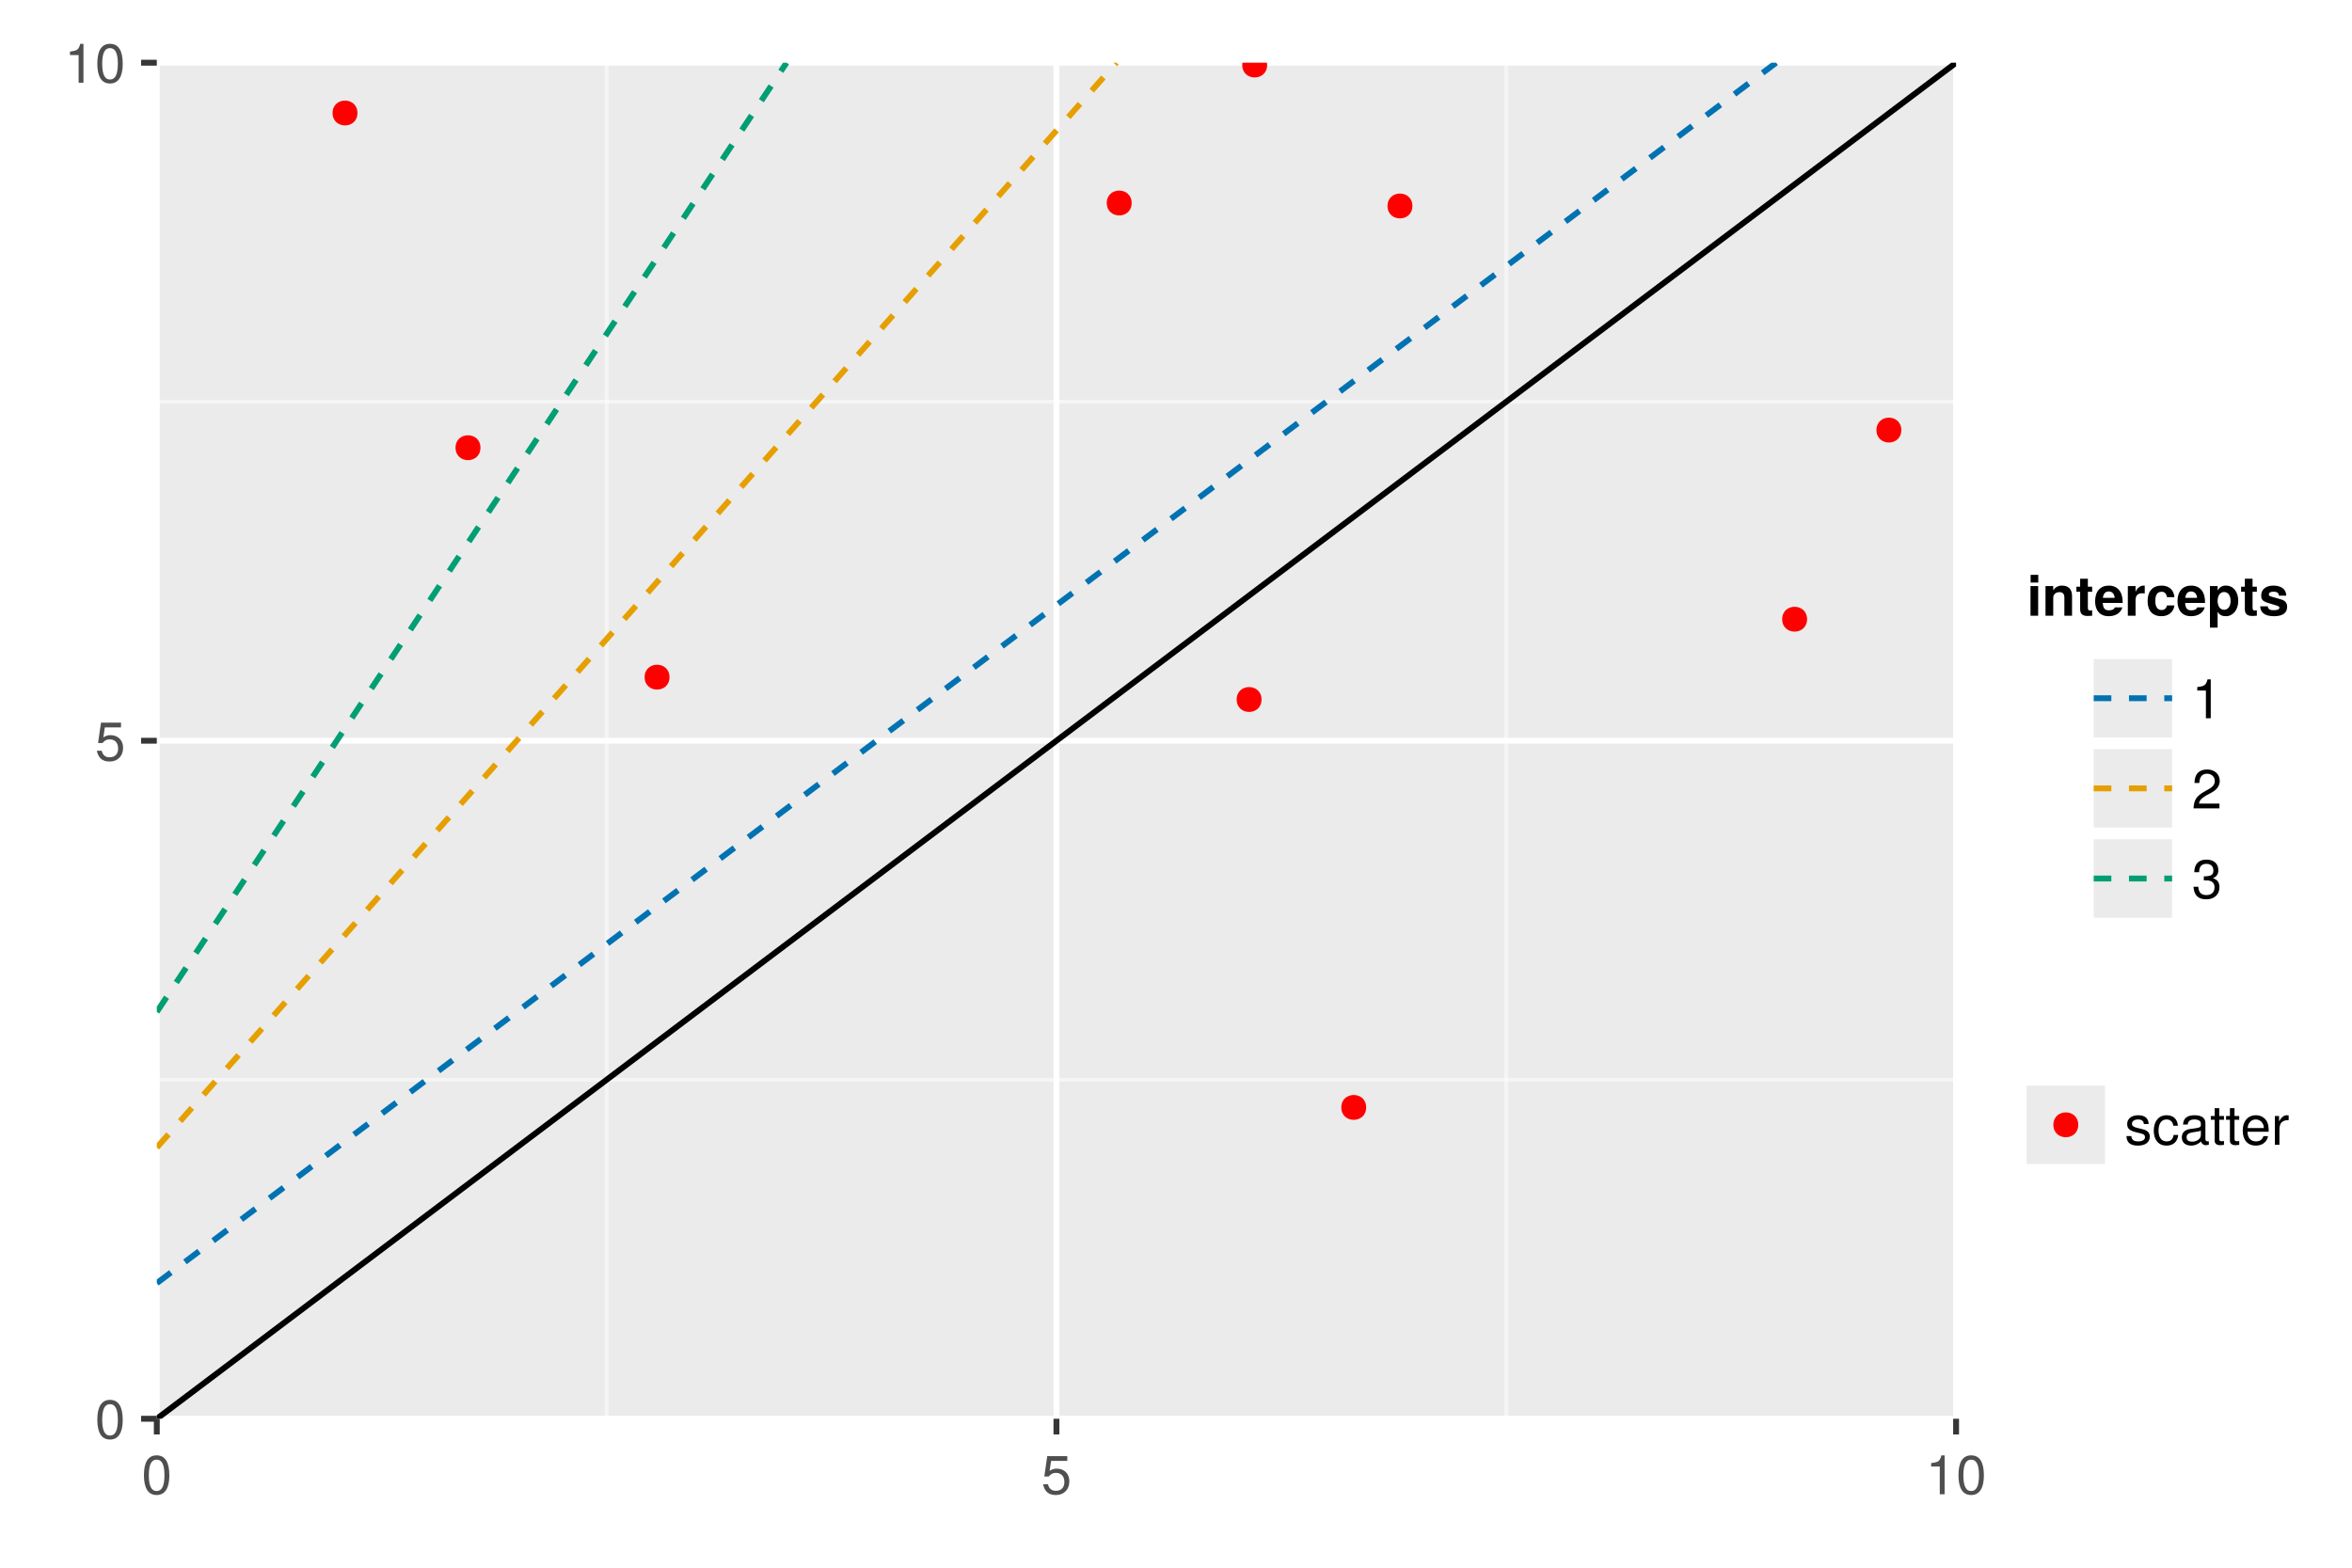 <?xml version="1.0" encoding="UTF-8"?>
<svg xmlns="http://www.w3.org/2000/svg" xmlns:xlink="http://www.w3.org/1999/xlink" width="600" height="400" viewBox="0 0 600 400">
<defs>
<g>
<g id="glyph-0-0-dc43a4bb">
<path d="M 7.094 -4.781 C 7.094 -1.516 5.953 0.203 3.844 0.203 C 1.719 0.203 0.609 -1.516 0.609 -4.859 C 0.609 -8.188 1.703 -9.922 3.844 -9.922 C 6 -9.922 7.094 -8.219 7.094 -4.781 Z M 5.844 -4.891 C 5.844 -7.547 5.188 -8.828 3.844 -8.828 C 2.516 -8.828 1.859 -7.562 1.859 -4.844 C 1.859 -2.125 2.516 -0.812 3.828 -0.812 C 5.188 -0.812 5.844 -2.078 5.844 -4.891 Z M 5.844 -4.891 "/>
</g>
<g id="glyph-0-1-dc43a4bb">
<path d="M 7.188 -3.297 C 7.188 -1.188 5.781 0.203 3.781 0.203 C 2.016 0.203 0.891 -0.578 0.484 -2.547 C 0.484 -2.547 1.719 -2.547 1.719 -2.547 C 2.016 -1.422 2.672 -0.875 3.75 -0.875 C 5.094 -0.875 5.922 -1.688 5.922 -3.125 C 5.922 -4.594 5.078 -5.453 3.75 -5.453 C 2.984 -5.453 2.5 -5.203 1.938 -4.516 C 1.938 -4.516 0.797 -4.516 0.797 -4.516 C 0.797 -4.516 1.547 -9.719 1.547 -9.719 C 1.547 -9.719 6.656 -9.719 6.656 -9.719 C 6.656 -9.719 6.656 -8.5 6.656 -8.5 C 6.656 -8.5 2.531 -8.5 2.531 -8.5 C 2.531 -8.5 2.141 -5.938 2.141 -5.938 C 2.719 -6.359 3.281 -6.531 3.969 -6.531 C 5.875 -6.531 7.188 -5.25 7.188 -3.297 Z M 7.188 -3.297 "/>
</g>
<g id="glyph-0-2-dc43a4bb">
<path d="M 4.859 0 C 4.859 0 3.625 0 3.625 0 C 3.625 0 3.625 -7.062 3.625 -7.062 C 3.625 -7.062 1.422 -7.062 1.422 -7.062 C 1.422 -7.062 1.422 -7.953 1.422 -7.953 C 3.328 -8.188 3.609 -8.406 4.047 -9.922 C 4.047 -9.922 4.859 -9.922 4.859 -9.922 C 4.859 -9.922 4.859 0 4.859 0 Z M 4.859 0 "/>
</g>
<g id="glyph-0-3-dc43a4bb">
<path d="M 7.156 -7.016 C 7.156 -5.797 6.438 -4.766 5.047 -4.016 C 5.047 -4.016 3.656 -3.266 3.656 -3.266 C 2.438 -2.547 1.984 -2.031 1.859 -1.219 C 1.859 -1.219 7.078 -1.219 7.078 -1.219 C 7.078 -1.219 7.078 0 7.078 0 C 7.078 0 0.469 0 0.469 0 C 0.594 -2.188 1.188 -3.125 3.266 -4.297 C 3.266 -4.297 4.547 -5.031 4.547 -5.031 C 5.438 -5.531 5.891 -6.203 5.891 -6.984 C 5.891 -8.047 5.047 -8.844 3.938 -8.844 C 2.719 -8.844 2.031 -8.141 1.938 -6.484 C 1.938 -6.484 0.703 -6.484 0.703 -6.484 C 0.766 -8.891 1.953 -9.922 3.969 -9.922 C 5.859 -9.922 7.156 -8.688 7.156 -7.016 Z M 7.156 -7.016 "/>
</g>
<g id="glyph-0-4-dc43a4bb">
<path d="M 7.078 -2.891 C 7.078 -1.016 5.766 0.203 3.719 0.203 C 1.688 0.203 0.609 -0.781 0.453 -3 C 0.453 -3 1.688 -3 1.688 -3 C 1.766 -1.547 2.422 -0.875 3.766 -0.875 C 5.047 -0.875 5.828 -1.625 5.828 -2.875 C 5.828 -3.969 5.125 -4.625 3.766 -4.625 C 3.766 -4.625 3.094 -4.625 3.094 -4.625 C 3.094 -4.625 3.094 -5.656 3.094 -5.656 C 5.062 -5.656 5.531 -6.094 5.531 -7.156 C 5.531 -8.203 4.875 -8.844 3.781 -8.844 C 2.516 -8.844 1.922 -8.188 1.891 -6.719 C 1.891 -6.719 0.656 -6.719 0.656 -6.719 C 0.703 -8.828 1.766 -9.922 3.766 -9.922 C 5.656 -9.922 6.797 -8.906 6.797 -7.203 C 6.797 -6.203 6.328 -5.562 5.406 -5.188 C 6.594 -4.781 7.078 -4.094 7.078 -2.891 Z M 7.078 -2.891 "/>
</g>
<g id="glyph-0-5-dc43a4bb">
<path d="M 6.422 -2.062 C 6.422 -0.641 5.25 0.203 3.406 0.203 C 1.484 0.203 0.531 -0.547 0.469 -2.234 C 0.469 -2.234 1.703 -2.234 1.703 -2.234 C 1.859 -1.125 2.453 -0.875 3.5 -0.875 C 4.516 -0.875 5.203 -1.281 5.203 -1.953 C 5.203 -2.484 4.891 -2.734 4.078 -2.922 C 4.078 -2.922 2.984 -3.188 2.984 -3.188 C 1.25 -3.609 0.656 -4.156 0.656 -5.312 C 0.656 -6.656 1.766 -7.547 3.469 -7.547 C 5.172 -7.547 6.125 -6.734 6.125 -5.297 C 6.125 -5.297 4.906 -5.297 4.906 -5.297 C 4.875 -6.062 4.375 -6.469 3.438 -6.469 C 2.484 -6.469 1.875 -6.031 1.875 -5.359 C 1.875 -4.844 2.281 -4.531 3.234 -4.312 C 3.234 -4.312 4.359 -4.047 4.359 -4.047 C 5.812 -3.703 6.422 -3.156 6.422 -2.062 Z M 6.422 -2.062 "/>
</g>
<g id="glyph-0-6-dc43a4bb">
<path d="M 6.672 -2.516 C 6.531 -0.844 5.438 0.203 3.688 0.203 C 1.688 0.203 0.438 -1.234 0.438 -3.594 C 0.438 -6.031 1.719 -7.547 3.703 -7.547 C 5.328 -7.547 6.453 -6.656 6.594 -4.875 C 6.594 -4.875 5.422 -4.875 5.422 -4.875 C 5.281 -5.891 4.656 -6.469 3.688 -6.469 C 2.406 -6.469 1.656 -5.438 1.656 -3.594 C 1.656 -1.859 2.422 -0.875 3.703 -0.875 C 4.703 -0.875 5.312 -1.344 5.5 -2.516 C 5.5 -2.516 6.672 -2.516 6.672 -2.516 Z M 6.672 -2.516 "/>
</g>
<g id="glyph-0-7-dc43a4bb">
<path d="M 7.484 -0.031 C 7.109 0.062 6.938 0.094 6.688 0.094 C 6.125 0.094 5.609 -0.312 5.484 -0.875 C 4.844 -0.188 3.938 0.203 3 0.203 C 1.516 0.203 0.594 -0.578 0.594 -1.906 C 0.594 -2.797 1.016 -3.453 1.875 -3.812 C 2.328 -3.984 2.578 -4.047 4.234 -4.25 C 5.156 -4.375 5.453 -4.578 5.453 -5.062 C 5.453 -5.062 5.453 -5.375 5.453 -5.375 C 5.453 -6.078 4.859 -6.469 3.812 -6.469 C 2.719 -6.469 2.188 -6.062 2.094 -5.172 C 2.094 -5.172 0.906 -5.172 0.906 -5.172 C 0.984 -6.859 2.078 -7.547 3.844 -7.547 C 5.656 -7.547 6.609 -6.844 6.609 -5.547 C 6.609 -5.547 6.609 -1.453 6.609 -1.453 C 6.609 -1.094 6.828 -0.875 7.234 -0.875 C 7.312 -0.875 7.359 -0.875 7.484 -0.906 C 7.484 -0.906 7.484 -0.031 7.484 -0.031 Z M 5.453 -2.531 C 5.453 -2.531 5.453 -3.625 5.453 -3.625 C 5.047 -3.438 4.797 -3.391 3.562 -3.219 C 2.328 -3.031 1.812 -2.703 1.812 -1.938 C 1.812 -1.141 2.344 -0.812 3.25 -0.812 C 4.375 -0.812 5.453 -1.484 5.453 -2.531 Z M 5.453 -2.531 "/>
</g>
<g id="glyph-0-8-dc43a4bb">
<path d="M 3.562 0 C 3.156 0.062 2.891 0.094 2.609 0.094 C 1.688 0.094 1.188 -0.328 1.188 -1.062 C 1.188 -1.062 1.188 -6.391 1.188 -6.391 C 1.188 -6.391 0.203 -6.391 0.203 -6.391 C 0.203 -6.391 0.203 -7.344 0.203 -7.344 C 0.203 -7.344 1.188 -7.344 1.188 -7.344 C 1.188 -7.344 1.188 -9.359 1.188 -9.359 C 1.188 -9.359 2.359 -9.359 2.359 -9.359 C 2.359 -9.359 2.359 -7.344 2.359 -7.344 C 2.359 -7.344 3.562 -7.344 3.562 -7.344 C 3.562 -7.344 3.562 -6.391 3.562 -6.391 C 3.562 -6.391 2.359 -6.391 2.359 -6.391 C 2.359 -6.391 2.359 -1.578 2.359 -1.578 C 2.359 -1.062 2.484 -0.922 3 -0.922 C 3.219 -0.922 3.406 -0.938 3.562 -0.984 C 3.562 -0.984 3.562 0 3.562 0 Z M 3.562 0 "/>
</g>
<g id="glyph-0-9-dc43a4bb">
<path d="M 7.188 -3.328 C 7.188 -3.328 1.781 -3.328 1.781 -3.328 C 1.812 -1.656 2.719 -0.875 3.938 -0.875 C 4.875 -0.875 5.531 -1.266 5.859 -2.219 C 5.859 -2.219 7.031 -2.219 7.031 -2.219 C 6.734 -0.734 5.578 0.203 3.891 0.203 C 1.828 0.203 0.562 -1.219 0.562 -3.625 C 0.562 -6.031 1.875 -7.547 3.922 -7.547 C 5.297 -7.547 6.406 -6.812 6.891 -5.609 C 7.094 -5.062 7.188 -4.391 7.188 -3.328 Z M 5.938 -4.375 C 5.938 -5.516 5.047 -6.469 3.906 -6.469 C 2.734 -6.469 1.906 -5.594 1.812 -4.281 C 1.812 -4.281 5.922 -4.281 5.922 -4.281 C 5.938 -4.312 5.938 -4.375 5.938 -4.375 Z M 5.938 -4.375 "/>
</g>
<g id="glyph-0-10-dc43a4bb">
<path d="M 4.5 -6.312 C 2.688 -6.281 2.141 -5.453 2.141 -3.812 C 2.141 -3.812 2.141 0 2.141 0 C 2.141 0 0.984 0 0.984 0 C 0.984 0 0.984 -7.344 0.984 -7.344 C 0.984 -7.344 2.047 -7.344 2.047 -7.344 C 2.047 -7.344 2.047 -6 2.047 -6 C 2.719 -7.094 3.297 -7.547 4.047 -7.547 C 4.203 -7.547 4.297 -7.531 4.5 -7.5 C 4.5 -7.5 4.5 -6.312 4.5 -6.312 Z M 4.5 -6.312 "/>
</g>
<g id="glyph-1-0-dc43a4bb">
<path d="M 7.094 -4.781 C 7.094 -1.516 5.953 0.203 3.844 0.203 C 1.719 0.203 0.609 -1.516 0.609 -4.859 C 0.609 -8.188 1.703 -9.922 3.844 -9.922 C 6 -9.922 7.094 -8.219 7.094 -4.781 Z M 5.844 -4.891 C 5.844 -7.547 5.188 -8.828 3.844 -8.828 C 2.516 -8.828 1.859 -7.562 1.859 -4.844 C 1.859 -2.125 2.516 -0.812 3.828 -0.812 C 5.188 -0.812 5.844 -2.078 5.844 -4.891 Z M 5.844 -4.891 "/>
</g>
<g id="glyph-1-1-dc43a4bb">
<path d="M 7.188 -3.297 C 7.188 -1.188 5.781 0.203 3.781 0.203 C 2.016 0.203 0.891 -0.578 0.484 -2.547 C 0.484 -2.547 1.719 -2.547 1.719 -2.547 C 2.016 -1.422 2.672 -0.875 3.75 -0.875 C 5.094 -0.875 5.922 -1.688 5.922 -3.125 C 5.922 -4.594 5.078 -5.453 3.75 -5.453 C 2.984 -5.453 2.5 -5.203 1.938 -4.516 C 1.938 -4.516 0.797 -4.516 0.797 -4.516 C 0.797 -4.516 1.547 -9.719 1.547 -9.719 C 1.547 -9.719 6.656 -9.719 6.656 -9.719 C 6.656 -9.719 6.656 -8.5 6.656 -8.5 C 6.656 -8.5 2.531 -8.5 2.531 -8.5 C 2.531 -8.5 2.141 -5.938 2.141 -5.938 C 2.719 -6.359 3.281 -6.531 3.969 -6.531 C 5.875 -6.531 7.188 -5.25 7.188 -3.297 Z M 7.188 -3.297 "/>
</g>
<g id="glyph-2-0-dc43a4bb">
<path d="M 4.859 0 C 4.859 0 3.625 0 3.625 0 C 3.625 0 3.625 -7.062 3.625 -7.062 C 3.625 -7.062 1.422 -7.062 1.422 -7.062 C 1.422 -7.062 1.422 -7.953 1.422 -7.953 C 3.328 -8.188 3.609 -8.406 4.047 -9.922 C 4.047 -9.922 4.859 -9.922 4.859 -9.922 C 4.859 -9.922 4.859 0 4.859 0 Z M 4.859 0 "/>
</g>
<g id="glyph-3-0-dc43a4bb">
<path d="M 7.094 -4.781 C 7.094 -1.516 5.953 0.203 3.844 0.203 C 1.719 0.203 0.609 -1.516 0.609 -4.859 C 0.609 -8.188 1.703 -9.922 3.844 -9.922 C 6 -9.922 7.094 -8.219 7.094 -4.781 Z M 5.844 -4.891 C 5.844 -7.547 5.188 -8.828 3.844 -8.828 C 2.516 -8.828 1.859 -7.562 1.859 -4.844 C 1.859 -2.125 2.516 -0.812 3.828 -0.812 C 5.188 -0.812 5.844 -2.078 5.844 -4.891 Z M 5.844 -4.891 "/>
</g>
<g id="glyph-4-0-dc43a4bb">
<path d="M 2.891 0 C 2.891 0 0.938 0 0.938 0 C 0.938 0 0.938 -7.562 0.938 -7.562 C 0.938 -7.562 2.891 -7.562 2.891 -7.562 C 2.891 -7.562 2.891 0 2.891 0 Z M 2.922 -8.469 C 2.922 -8.469 0.969 -8.469 0.969 -8.469 C 0.969 -8.469 0.969 -10.438 0.969 -10.438 C 0.969 -10.438 2.922 -10.438 2.922 -10.438 C 2.922 -10.438 2.922 -8.469 2.922 -8.469 Z M 2.922 -8.469 "/>
</g>
<g id="glyph-4-1-dc43a4bb">
<path d="M 7.641 0 C 7.641 0 5.688 0 5.688 0 C 5.688 0 5.688 -4.656 5.688 -4.656 C 5.688 -5.562 5.266 -6.016 4.422 -6.016 C 3.469 -6.016 2.844 -5.438 2.844 -4.531 C 2.844 -4.531 2.844 0 2.844 0 C 2.844 0 0.875 0 0.875 0 C 0.875 0 0.875 -7.562 0.875 -7.562 C 0.875 -7.562 2.844 -7.562 2.844 -7.562 C 2.844 -7.562 2.844 -6.469 2.844 -6.469 C 3.406 -7.312 4.094 -7.688 5.109 -7.688 C 6.719 -7.688 7.641 -6.734 7.641 -5.062 C 7.641 -5.062 7.641 0 7.641 0 Z M 7.641 0 "/>
</g>
<g id="glyph-4-2-dc43a4bb">
<path d="M 4.219 0 C 3.859 0.016 3.516 0.062 3.078 0.062 C 1.797 0.062 1.156 -0.438 1.156 -1.625 C 1.156 -1.625 1.156 -6.109 1.156 -6.109 C 1.156 -6.109 0.203 -6.109 0.203 -6.109 C 0.203 -6.109 0.203 -7.406 0.203 -7.406 C 0.203 -7.406 1.156 -7.406 1.156 -7.406 C 1.156 -7.406 1.156 -9.438 1.156 -9.438 C 1.156 -9.438 3.125 -9.438 3.125 -9.438 C 3.125 -9.438 3.125 -7.406 3.125 -7.406 C 3.125 -7.406 4.219 -7.406 4.219 -7.406 C 4.219 -7.406 4.219 -6.109 4.219 -6.109 C 4.219 -6.109 3.125 -6.109 3.125 -6.109 C 3.125 -6.109 3.125 -2.156 3.125 -2.156 C 3.125 -1.484 3.25 -1.328 3.766 -1.328 C 3.906 -1.328 4.016 -1.344 4.219 -1.375 C 4.219 -1.375 4.219 0 4.219 0 Z M 4.219 0 "/>
</g>
<g id="glyph-4-3-dc43a4bb">
<path d="M 7.344 -3.5 C 7.344 -3.5 7.344 -3.266 7.344 -3.266 C 7.344 -3.266 2.266 -3.266 2.266 -3.266 C 2.328 -1.797 2.906 -1.375 3.844 -1.375 C 4.547 -1.375 5.172 -1.578 5.328 -2.125 C 5.328 -2.125 7.266 -2.125 7.266 -2.125 C 6.828 -0.641 5.453 0.125 3.766 0.125 C 1.625 0.125 0.312 -1.266 0.312 -3.688 C 0.312 -6.219 1.641 -7.688 3.812 -7.688 C 6.031 -7.688 7.344 -6.109 7.344 -3.5 Z M 5.312 -4.562 C 5.203 -5.641 4.625 -6.188 3.781 -6.188 C 2.906 -6.188 2.422 -5.609 2.297 -4.562 C 2.297 -4.562 5.312 -4.562 5.312 -4.562 Z M 5.312 -4.562 "/>
</g>
<g id="glyph-4-4-dc43a4bb">
<path d="M 5.188 -5.688 C 4.906 -5.719 4.781 -5.734 4.562 -5.734 C 3.422 -5.734 2.844 -5.172 2.844 -4.016 C 2.844 -4.016 2.844 0 2.844 0 C 2.844 0 0.875 0 0.875 0 C 0.875 0 0.875 -7.562 0.875 -7.562 C 0.875 -7.562 2.844 -7.562 2.844 -7.562 C 2.844 -7.562 2.844 -6.078 2.844 -6.078 C 3.266 -7.094 4.047 -7.688 4.938 -7.688 C 5 -7.688 5.062 -7.688 5.188 -7.672 C 5.188 -7.672 5.188 -5.688 5.188 -5.688 Z M 5.188 -5.688 "/>
</g>
<g id="glyph-4-5-dc43a4bb">
<path d="M 7.312 -2.625 C 7.125 -1.016 5.859 0.125 4.016 0.125 C 1.781 0.125 0.469 -1.234 0.469 -3.719 C 0.469 -6.297 1.797 -7.688 4.047 -7.688 C 5.938 -7.688 7.172 -6.578 7.312 -4.734 C 7.312 -4.734 5.438 -4.734 5.438 -4.734 C 5.203 -5.719 4.828 -6.109 4.031 -6.109 C 2.797 -6.109 2.438 -5.109 2.438 -3.719 C 2.438 -2.25 3.031 -1.453 4.031 -1.453 C 4.781 -1.453 5.188 -1.828 5.438 -2.625 C 5.438 -2.625 7.312 -2.625 7.312 -2.625 Z M 7.312 -2.625 "/>
</g>
<g id="glyph-4-6-dc43a4bb">
<path d="M 8.031 -3.781 C 8.031 -1.484 6.688 0.125 4.875 0.125 C 3.922 0.125 3.25 -0.172 2.766 -1.016 C 2.766 -1.016 2.766 3.047 2.766 3.047 C 2.766 3.047 0.812 3.047 0.812 3.047 C 0.812 3.047 0.812 -7.562 0.812 -7.562 C 0.812 -7.562 2.766 -7.562 2.766 -7.562 C 2.766 -7.562 2.766 -6.438 2.766 -6.438 C 3.25 -7.281 3.922 -7.688 4.875 -7.688 C 6.844 -7.688 8.031 -6.016 8.031 -3.781 Z M 6.078 -3.75 C 6.078 -5.188 5.422 -6.047 4.422 -6.047 C 3.438 -6.047 2.766 -5.188 2.766 -3.781 C 2.766 -2.359 3.438 -1.516 4.422 -1.516 C 5.391 -1.516 6.078 -2.375 6.078 -3.75 Z M 6.078 -3.75 "/>
</g>
<g id="glyph-4-7-dc43a4bb">
<path d="M 7.281 -2.234 C 7.281 -0.719 6.109 0.125 3.969 0.125 C 1.688 0.125 0.469 -0.734 0.406 -2.391 C 0.406 -2.391 2.328 -2.391 2.328 -2.391 C 2.484 -1.578 2.969 -1.406 3.859 -1.406 C 4.781 -1.406 5.312 -1.594 5.312 -2.062 C 5.312 -2.266 5.156 -2.422 4.656 -2.578 C 4.656 -2.578 2.328 -3.297 2.328 -3.297 C 0.922 -3.734 0.672 -4.234 0.672 -5.172 C 0.672 -6.719 1.859 -7.688 3.781 -7.688 C 5.812 -7.688 7.047 -6.719 7.062 -5.125 C 7.062 -5.125 5.188 -5.125 5.188 -5.125 C 5.172 -5.812 4.703 -6.141 3.766 -6.141 C 3.078 -6.141 2.625 -5.859 2.625 -5.453 C 2.625 -5.141 2.766 -5.016 3.312 -4.859 C 3.312 -4.859 5.797 -4.141 5.797 -4.141 C 6.797 -3.844 7.281 -3.203 7.281 -2.344 C 7.281 -2.344 7.281 -2.234 7.281 -2.234 Z M 7.281 -2.234 "/>
</g>
</g>
<clipPath id="clip-0-dc43a4bb">
<path clip-rule="nonzero" d="M 40 16 L 499 16 L 499 362 L 40 362 Z M 40 16 "/>
</clipPath>
<clipPath id="clip-1-dc43a4bb">
<path clip-rule="nonzero" d="M 40 16 L 456 16 L 456 330 L 40 330 Z M 40 16 "/>
</clipPath>
<clipPath id="clip-2-dc43a4bb">
<path clip-rule="nonzero" d="M 40 16 L 288 16 L 288 296 L 40 296 Z M 40 16 "/>
</clipPath>
<clipPath id="clip-3-dc43a4bb">
<path clip-rule="nonzero" d="M 40 16 L 204 16 L 204 261 L 40 261 Z M 40 16 "/>
</clipPath>
<clipPath id="clip-4-dc43a4bb">
<path clip-rule="nonzero" d="M 316 16 L 324 16 L 324 20 L 316 20 Z M 316 16 "/>
</clipPath>
</defs>
<rect x="-60" y="-40" width="720" height="480" fill="rgb(100%, 100%, 100%)" fill-opacity="1"/>
<path fill-rule="nonzero" fill="rgb(92.157%, 92.157%, 92.157%)" fill-opacity="1" d="M 40 362 L 499 362 L 499 16 L 40 16 Z M 40 362 "/>
<path fill="none" stroke-width="1.5" stroke-linecap="butt" stroke-linejoin="miter" stroke="rgb(100%, 100%, 100%)" stroke-opacity="1" stroke-miterlimit="1.155" d="M 40 362 L 40 16 "/>
<path fill="none" stroke-width="1.5" stroke-linecap="butt" stroke-linejoin="miter" stroke="rgb(100%, 100%, 100%)" stroke-opacity="1" stroke-miterlimit="1.155" d="M 269.5 362 L 269.5 16 "/>
<path fill="none" stroke-width="1.5" stroke-linecap="butt" stroke-linejoin="miter" stroke="rgb(100%, 100%, 100%)" stroke-opacity="1" stroke-miterlimit="1.155" d="M 499 362 L 499 16 "/>
<path fill="none" stroke-width="1" stroke-linecap="butt" stroke-linejoin="miter" stroke="rgb(100%, 100%, 100%)" stroke-opacity="0.5" stroke-miterlimit="1.155" d="M 154.75 362 L 154.75 16 "/>
<path fill="none" stroke-width="1" stroke-linecap="butt" stroke-linejoin="miter" stroke="rgb(100%, 100%, 100%)" stroke-opacity="0.5" stroke-miterlimit="1.155" d="M 384.25 362 L 384.25 16 "/>
<path fill="none" stroke-width="1.5" stroke-linecap="butt" stroke-linejoin="miter" stroke="rgb(100%, 100%, 100%)" stroke-opacity="1" stroke-miterlimit="1.155" d="M 40 362 L 499 362 "/>
<path fill="none" stroke-width="1.5" stroke-linecap="butt" stroke-linejoin="miter" stroke="rgb(100%, 100%, 100%)" stroke-opacity="1" stroke-miterlimit="1.155" d="M 40 189 L 499 189 "/>
<path fill="none" stroke-width="1.5" stroke-linecap="butt" stroke-linejoin="miter" stroke="rgb(100%, 100%, 100%)" stroke-opacity="1" stroke-miterlimit="1.155" d="M 40 16 L 499 16 "/>
<path fill="none" stroke-width="1" stroke-linecap="butt" stroke-linejoin="miter" stroke="rgb(100%, 100%, 100%)" stroke-opacity="0.5" stroke-miterlimit="1.155" d="M 40 275.5 L 499 275.5 "/>
<path fill="none" stroke-width="1" stroke-linecap="butt" stroke-linejoin="miter" stroke="rgb(100%, 100%, 100%)" stroke-opacity="0.5" stroke-miterlimit="1.155" d="M 40 102.5 L 499 102.5 "/>
<g fill="rgb(30.98%, 30.98%, 30.98%)" fill-opacity="1">
<use xlink:href="#glyph-0-0-dc43a4bb" x="36.108" y="381.258"/>
</g>
<g fill="rgb(30.98%, 30.98%, 30.98%)" fill-opacity="1">
<use xlink:href="#glyph-0-1-dc43a4bb" x="265.608" y="381.258"/>
</g>
<g fill="rgb(30.98%, 30.98%, 30.98%)" fill-opacity="1">
<use xlink:href="#glyph-0-2-dc43a4bb" x="491.216" y="381.258"/>
</g>
<g fill="rgb(30.98%, 30.98%, 30.98%)" fill-opacity="1">
<use xlink:href="#glyph-0-0-dc43a4bb" x="499" y="381.258"/>
</g>
<g fill="rgb(30.98%, 30.98%, 30.98%)" fill-opacity="1">
<use xlink:href="#glyph-1-0-dc43a4bb" x="24.216" y="367.103"/>
</g>
<g fill="rgb(30.98%, 30.98%, 30.98%)" fill-opacity="1">
<use xlink:href="#glyph-1-1-dc43a4bb" x="24.216" y="194.103"/>
</g>
<g fill="rgb(30.98%, 30.98%, 30.98%)" fill-opacity="1">
<use xlink:href="#glyph-2-0-dc43a4bb" x="16.432" y="21.103"/>
</g>
<g fill="rgb(30.98%, 30.98%, 30.98%)" fill-opacity="1">
<use xlink:href="#glyph-3-0-dc43a4bb" x="24.216" y="21.103"/>
</g>
<g clip-path="url(#clip-0-dc43a4bb)">
<path fill="none" stroke-width="1.5" stroke-linecap="butt" stroke-linejoin="miter" stroke="rgb(0%, 0%, 0%)" stroke-opacity="1" stroke-miterlimit="1.155" d="M 40 362 L 499 16 "/>
</g>
<g clip-path="url(#clip-1-dc43a4bb)">
<path fill="none" stroke-width="1.5" stroke-linecap="butt" stroke-linejoin="miter" stroke="rgb(0%, 44.706%, 69.804%)" stroke-opacity="1" stroke-dasharray="4.5 4.5" stroke-miterlimit="1.155" d="M 40 327.398 L 453.102 16 "/>
</g>
<g clip-path="url(#clip-2-dc43a4bb)">
<path fill="none" stroke-width="1.5" stroke-linecap="butt" stroke-linejoin="miter" stroke="rgb(90.196%, 62.353%, 0%)" stroke-opacity="1" stroke-dasharray="4.5 4.5" stroke-miterlimit="1.155" d="M 40 292.801 L 284.801 16 "/>
</g>
<g clip-path="url(#clip-3-dc43a4bb)">
<path fill="none" stroke-width="1.5" stroke-linecap="butt" stroke-linejoin="miter" stroke="rgb(0%, 61.961%, 45.098%)" stroke-opacity="1" stroke-dasharray="4.5 4.5" stroke-miterlimit="1.155" d="M 40 258.199 L 200.648 16 "/>
</g>
<path fill-rule="nonzero" fill="rgb(100%, 0%, 0%)" fill-opacity="1" d="M 485.031 109.738 C 485.031 105.508 478.688 105.508 478.688 109.738 C 478.688 113.965 485.031 113.965 485.031 109.738 Z M 485.031 109.738 "/>
<path fill-rule="nonzero" fill="rgb(100%, 0%, 0%)" fill-opacity="1" d="M 360.305 52.555 C 360.305 48.324 353.957 48.324 353.957 52.555 C 353.957 56.785 360.305 56.785 360.305 52.555 Z M 360.305 52.555 "/>
<path fill-rule="nonzero" fill="rgb(100%, 0%, 0%)" fill-opacity="1" d="M 348.512 282.562 C 348.512 278.332 342.168 278.332 342.168 282.562 C 342.168 286.793 348.512 286.793 348.512 282.562 Z M 348.512 282.562 "/>
<path fill-rule="nonzero" fill="rgb(100%, 0%, 0%)" fill-opacity="1" d="M 170.789 172.781 C 170.789 168.551 164.445 168.551 164.445 172.781 C 164.445 177.008 170.789 177.008 170.789 172.781 Z M 170.789 172.781 "/>
<path fill-rule="nonzero" fill="rgb(100%, 0%, 0%)" fill-opacity="1" d="M 460.984 157.992 C 460.984 153.766 454.637 153.766 454.637 157.992 C 454.637 162.223 460.984 162.223 460.984 157.992 Z M 460.984 157.992 "/>
<path fill-rule="nonzero" fill="rgb(100%, 0%, 0%)" fill-opacity="1" d="M 91.184 28.832 C 91.184 24.602 84.84 24.602 84.84 28.832 C 84.84 33.062 91.184 33.062 91.184 28.832 Z M 91.184 28.832 "/>
<path fill-rule="nonzero" fill="rgb(100%, 0%, 0%)" fill-opacity="1" d="M 321.82 178.48 C 321.82 174.25 315.477 174.25 315.477 178.48 C 315.477 182.711 321.82 182.711 321.82 178.48 Z M 321.82 178.48 "/>
<g clip-path="url(#clip-4-dc43a4bb)">
<path fill-rule="nonzero" fill="rgb(100%, 0%, 0%)" fill-opacity="1" d="M 323.246 16.594 C 323.246 12.363 316.902 12.363 316.902 16.594 C 316.902 20.82 323.246 20.82 323.246 16.594 Z M 323.246 16.594 "/>
</g>
<path fill-rule="nonzero" fill="rgb(100%, 0%, 0%)" fill-opacity="1" d="M 122.559 114.234 C 122.559 110.004 116.211 110.004 116.211 114.234 C 116.211 118.465 122.559 118.465 122.559 114.234 Z M 122.559 114.234 "/>
<path fill-rule="nonzero" fill="rgb(100%, 0%, 0%)" fill-opacity="1" d="M 288.684 51.797 C 288.684 47.57 282.34 47.57 282.34 51.797 C 282.34 56.027 288.684 56.027 288.684 51.797 Z M 288.684 51.797 "/>
<path fill-rule="nonzero" fill="rgb(92.157%, 92.157%, 92.157%)" fill-opacity="1" d="M 554.109 168.156 L 534.109 168.156 L 534.109 188.156 L 554.109 188.156 Z M 554.109 168.156 "/>
<path fill-rule="nonzero" fill="rgb(92.157%, 92.157%, 92.157%)" fill-opacity="1" d="M 554.109 191.156 L 534.109 191.156 L 534.109 211.156 L 554.109 211.156 Z M 554.109 191.156 "/>
<path fill-rule="nonzero" fill="rgb(92.157%, 92.157%, 92.157%)" fill-opacity="1" d="M 554.109 214.156 L 534.109 214.156 L 534.109 234.156 L 554.109 234.156 Z M 554.109 214.156 "/>
<path fill-rule="nonzero" fill="rgb(92.157%, 92.157%, 92.157%)" fill-opacity="1" d="M 536.992 277 L 516.992 277 L 516.992 297 L 536.992 297 Z M 536.992 277 "/>
<path fill="none" stroke-width="1.5" stroke-linecap="butt" stroke-linejoin="miter" stroke="rgb(21.176%, 21.176%, 21.176%)" stroke-opacity="1" stroke-miterlimit="1.155" d="M 40 362 L 40 366 "/>
<path fill="none" stroke-width="1.5" stroke-linecap="butt" stroke-linejoin="miter" stroke="rgb(21.176%, 21.176%, 21.176%)" stroke-opacity="1" stroke-miterlimit="1.155" d="M 269.5 362 L 269.5 366 "/>
<path fill="none" stroke-width="1.5" stroke-linecap="butt" stroke-linejoin="miter" stroke="rgb(21.176%, 21.176%, 21.176%)" stroke-opacity="1" stroke-miterlimit="1.155" d="M 499 362 L 499 366 "/>
<path fill="none" stroke-width="1.5" stroke-linecap="butt" stroke-linejoin="miter" stroke="rgb(21.176%, 21.176%, 21.176%)" stroke-opacity="1" stroke-miterlimit="1.155" d="M 40 362 L 36 362 "/>
<path fill="none" stroke-width="1.5" stroke-linecap="butt" stroke-linejoin="miter" stroke="rgb(21.176%, 21.176%, 21.176%)" stroke-opacity="1" stroke-miterlimit="1.155" d="M 40 189 L 36 189 "/>
<path fill="none" stroke-width="1.5" stroke-linecap="butt" stroke-linejoin="miter" stroke="rgb(21.176%, 21.176%, 21.176%)" stroke-opacity="1" stroke-miterlimit="1.155" d="M 40 16 L 36 16 "/>
<path fill="none" stroke-width="1.5" stroke-linecap="butt" stroke-linejoin="miter" stroke="rgb(0%, 44.706%, 69.804%)" stroke-opacity="1" stroke-dasharray="4.5 4.5" stroke-miterlimit="2" d="M 534.109 178.156 L 554.109 178.156 "/>
<path fill="none" stroke-width="1.5" stroke-linecap="butt" stroke-linejoin="miter" stroke="rgb(90.196%, 62.353%, 0%)" stroke-opacity="1" stroke-dasharray="4.5 4.5" stroke-miterlimit="2" d="M 534.109 201.156 L 554.109 201.156 "/>
<path fill="none" stroke-width="1.5" stroke-linecap="butt" stroke-linejoin="miter" stroke="rgb(0%, 61.961%, 45.098%)" stroke-opacity="1" stroke-dasharray="4.5 4.5" stroke-miterlimit="2" d="M 534.109 224.156 L 554.109 224.156 "/>
<g fill="rgb(0%, 0%, 0%)" fill-opacity="1">
<use xlink:href="#glyph-4-0-dc43a4bb" x="517.047" y="157.103"/>
</g>
<g fill="rgb(0%, 0%, 0%)" fill-opacity="1">
<use xlink:href="#glyph-4-1-dc43a4bb" x="520.939" y="157.103"/>
</g>
<g fill="rgb(0%, 0%, 0%)" fill-opacity="1">
<use xlink:href="#glyph-4-2-dc43a4bb" x="529.493" y="157.103"/>
</g>
<g fill="rgb(0%, 0%, 0%)" fill-opacity="1">
<use xlink:href="#glyph-4-3-dc43a4bb" x="534.155" y="157.103"/>
</g>
<g fill="rgb(0%, 0%, 0%)" fill-opacity="1">
<use xlink:href="#glyph-4-4-dc43a4bb" x="541.939" y="157.103"/>
</g>
<g fill="rgb(0%, 0%, 0%)" fill-opacity="1">
<use xlink:href="#glyph-4-5-dc43a4bb" x="547.385" y="157.103"/>
</g>
<g fill="rgb(0%, 0%, 0%)" fill-opacity="1">
<use xlink:href="#glyph-4-3-dc43a4bb" x="555.169" y="157.103"/>
</g>
<g fill="rgb(0%, 0%, 0%)" fill-opacity="1">
<use xlink:href="#glyph-4-6-dc43a4bb" x="562.953" y="157.103"/>
</g>
<g fill="rgb(0%, 0%, 0%)" fill-opacity="1">
<use xlink:href="#glyph-4-2-dc43a4bb" x="571.507" y="157.103"/>
</g>
<g fill="rgb(0%, 0%, 0%)" fill-opacity="1">
<use xlink:href="#glyph-4-7-dc43a4bb" x="576.169" y="157.103"/>
</g>
<g fill="rgb(0%, 0%, 0%)" fill-opacity="1">
<use xlink:href="#glyph-0-2-dc43a4bb" x="559.108" y="183.258"/>
</g>
<g fill="rgb(0%, 0%, 0%)" fill-opacity="1">
<use xlink:href="#glyph-0-3-dc43a4bb" x="559.108" y="206.258"/>
</g>
<g fill="rgb(0%, 0%, 0%)" fill-opacity="1">
<use xlink:href="#glyph-0-4-dc43a4bb" x="559.108" y="229.258"/>
</g>
<path fill-rule="nonzero" fill="rgb(100%, 0%, 0%)" fill-opacity="1" d="M 530.164 287 C 530.164 282.77 523.82 282.77 523.82 287 C 523.82 291.23 530.164 291.23 530.164 287 Z M 530.164 287 "/>
<g fill="rgb(0%, 0%, 0%)" fill-opacity="1">
<use xlink:href="#glyph-0-5-dc43a4bb" x="541.993" y="292.103"/>
</g>
<g fill="rgb(0%, 0%, 0%)" fill-opacity="1">
<use xlink:href="#glyph-0-6-dc43a4bb" x="548.993" y="292.103"/>
</g>
<g fill="rgb(0%, 0%, 0%)" fill-opacity="1">
<use xlink:href="#glyph-0-7-dc43a4bb" x="555.993" y="292.103"/>
</g>
<g fill="rgb(0%, 0%, 0%)" fill-opacity="1">
<use xlink:href="#glyph-0-8-dc43a4bb" x="563.777" y="292.103"/>
</g>
<g fill="rgb(0%, 0%, 0%)" fill-opacity="1">
<use xlink:href="#glyph-0-8-dc43a4bb" x="567.669" y="292.103"/>
</g>
<g fill="rgb(0%, 0%, 0%)" fill-opacity="1">
<use xlink:href="#glyph-0-9-dc43a4bb" x="571.561" y="292.103"/>
</g>
<g fill="rgb(0%, 0%, 0%)" fill-opacity="1">
<use xlink:href="#glyph-0-10-dc43a4bb" x="579.345" y="292.103"/>
</g>
</svg>
